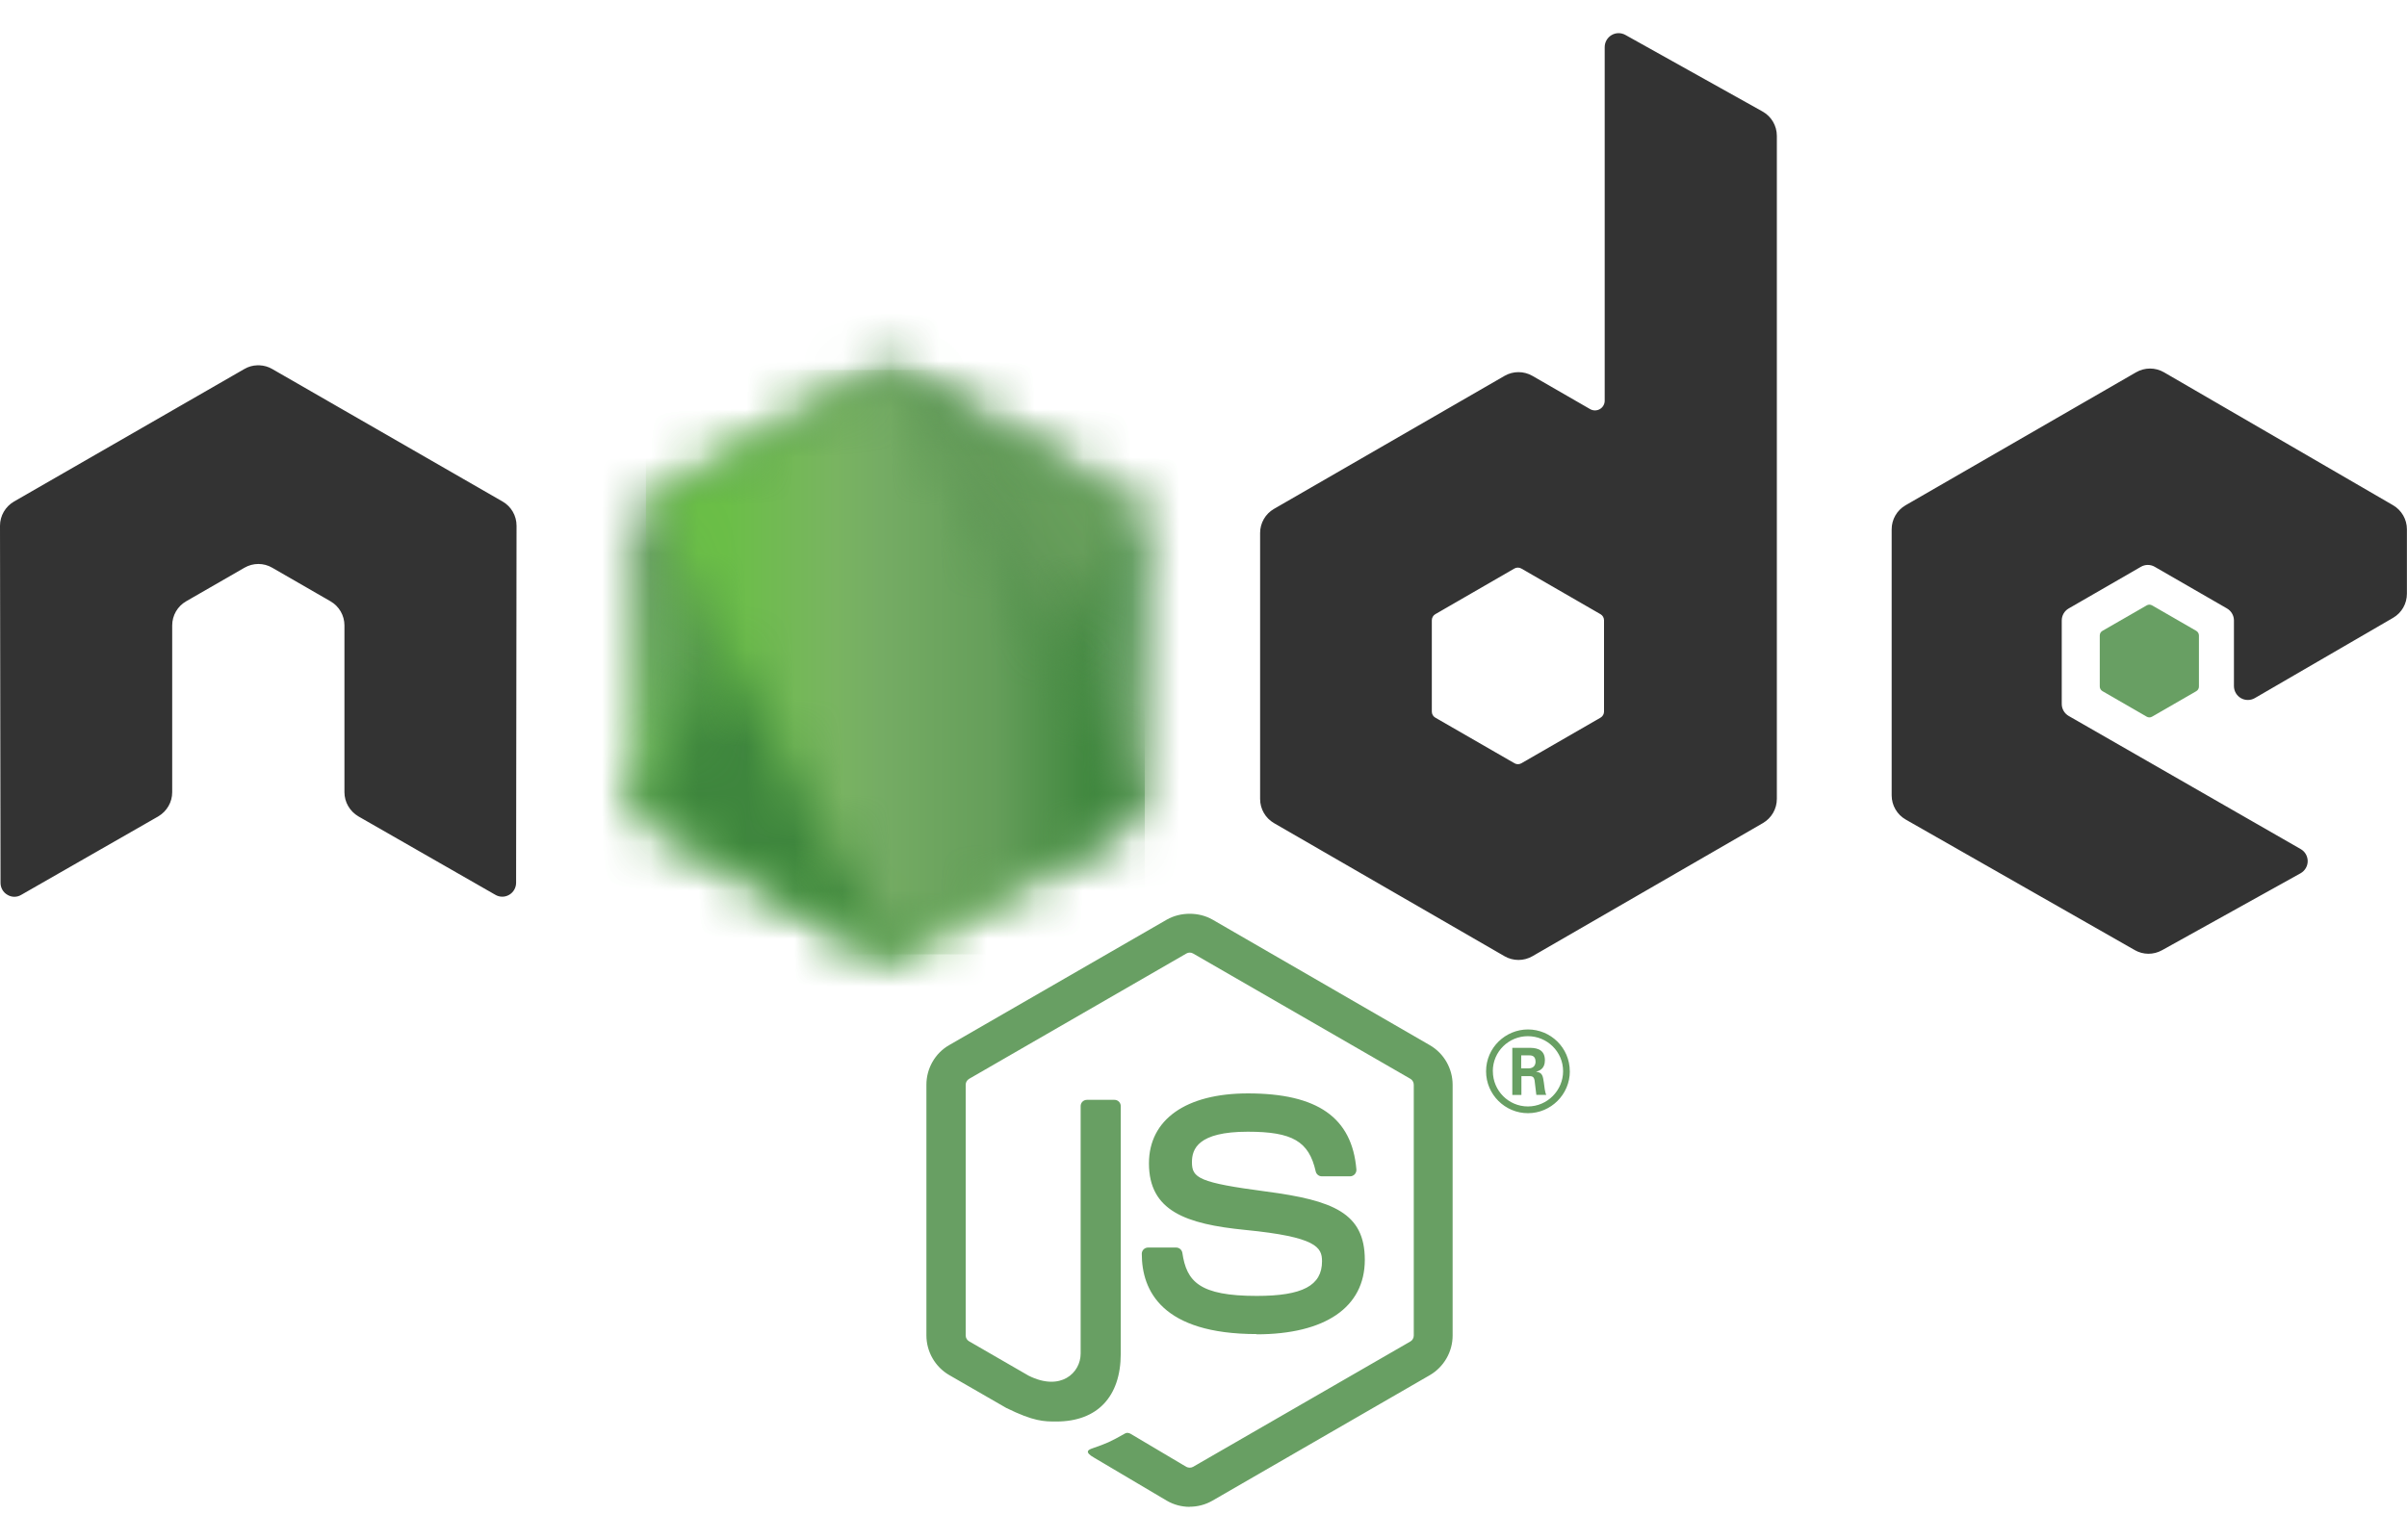 <svg fill="none" height="32" viewBox="0 0 50 32" width="50" xmlns="http://www.w3.org/2000/svg" xmlns:xlink="http://www.w3.org/1999/xlink"><linearGradient id="a" gradientUnits="userSpaceOnUse" x1="21.889" x2="15.01" y1="6.746" y2="20.781"><stop offset=".3" stop-color="#3e863d"/><stop offset=".5" stop-color="#55934f"/><stop offset=".8" stop-color="#5aad45"/></linearGradient><linearGradient id="b" gradientUnits="userSpaceOnUse" x1="12.227" x2="24.758" y1="18.475" y2="9.217"><stop offset=".57" stop-color="#3e863d"/><stop offset=".72" stop-color="#619857"/><stop offset="1" stop-color="#76ac64"/></linearGradient><linearGradient id="c" gradientUnits="userSpaceOnUse" x1="13.422" x2="23.783" y1="13.759" y2="13.759"><stop offset=".16" stop-color="#6bbf47"/><stop offset=".38" stop-color="#79b461"/><stop offset=".47" stop-color="#75ac64"/><stop offset=".7" stop-color="#659e5a"/><stop offset=".9" stop-color="#3e863d"/></linearGradient><clipPath id="d"><path d="m0 .689h50v30.622h-50z"/></clipPath><mask id="e" height="13" maskUnits="userSpaceOnUse" width="11" x="13" y="7"><path d="m18.166 7.763-4.762 2.749c-.178.103-.288.293-.288.498v5.501c0 .205.109.395.288.498l4.762 2.751c.178.102.398.102.575 0l4.761-2.751c.177-.103.287-.293.287-.498v-5.501c0-.205-.11-.395-.288-.498l-4.761-2.749c-.089-.051-.189-.077-.288-.077-.1 0-.199.026-.288.077" fill="#fff"/></mask><mask id="f" height="13" maskUnits="userSpaceOnUse" width="11" x="13" y="7"><path d="m13.235 16.86c.046.059.102.11.17.149l4.085 2.36.68.391c.102.059.218.084.332.075.038-.003.076-.01.113-.021l5.022-9.196c-.038-.042-.083-.077-.134-.106l-3.118-1.801-1.648-.948c-.047-.027-.098-.046-.149-.06z" fill="#fff"/></mask><mask id="g" height="13" maskUnits="userSpaceOnUse" width="11" x="13" y="7"><path d="m18.396 7.69c-.08.008-.158.033-.23.074l-4.748 2.741 5.12 9.326c.071-.01.141-.034.205-.07l4.762-2.751c.147-.085.247-.229.278-.393l-5.22-8.917c-.038-.008-.077-.012-.116-.012-.016 0-.032.001-.048.002" fill="#fff"/></mask><g clip-path="url(#d)"><path d="m24.713 31.311c-.165 0-.329-.043-.474-.127l-1.507-.892c-.225-.126-.115-.17-.041-.196.3-.105.361-.129.682-.311.034-.019.078-.012.112.008l1.158.687c.042.023.101.023.14 0l4.516-2.606c.042-.024.069-.072.069-.122v-5.211c0-.052-.027-.098-.07-.124l-4.514-2.604c-.042-.025-.097-.025-.139 0l-4.513 2.604c-.044.025-.072.073-.072.123v5.21c0 .05.027.097.07.121l1.236.714c.671.336 1.082-.06 1.082-.458v-5.143c0-.073.058-.13.131-.13h.572c.071 0 .13.057.13.13v5.145c0 .895-.488 1.409-1.337 1.409-.261 0-.467 0-1.041-.282l-1.185-.683c-.293-.17-.474-.486-.474-.824v-5.21c0-.339.181-.656.474-.823l4.52-2.607c.286-.162.666-.162.949 0l4.514 2.609c.292.168.474.484.474.823v5.211c0 .338-.182.653-.474.823l-4.514 2.607c-.145.084-.309.127-.476.127" fill="#689f63"/><path d="m26.108 27.721c-1.976 0-2.39-.907-2.39-1.668 0-.072.058-.13.131-.13h.583c.064 0 .119.047.129.111.088.594.35.894 1.545.894.952 0 1.356-.215 1.356-.72 0-.29-.115-.506-1.594-.651-1.236-.122-2.001-.395-2.001-1.383 0-.911.769-1.454 2.056-1.454 1.446 0 2.162.502 2.253 1.58.003.037-.01.073-.035.101-.025.026-.06.042-.096.042h-.587c-.061 0-.114-.043-.127-.102-.141-.625-.483-.825-1.411-.825-1.039 0-1.16.362-1.16.633 0 .329.142.425 1.544.61 1.388.184 2.047.444 2.047 1.42 0 .983-.821 1.547-2.252 1.547m5.5-5.526h.151c.124 0 .148-.087.148-.138 0-.133-.092-.133-.142-.133h-.156zm-.184-.427h.336c.115 0 .341 0 .341.258 0 .18-.115.217-.184.24.135.009.143.097.162.222.009.078.024.212.051.258h-.207c-.006-.045-.037-.294-.037-.307-.013-.055-.033-.083-.102-.083h-.171v.391h-.189zm-.404.486c0 .405.327.732.728.732.405 0 .731-.335.731-.732 0-.406-.331-.728-.732-.728-.396 0-.728.318-.728.727m1.6.003c0 .479-.392.87-.87.87-.475 0-.87-.387-.87-.87 0-.493.405-.87.87-.87.469 0 .869.379.869.87" fill="#689f63"/><path clip-rule="evenodd" d="m10.73 10.924c0-.208-.11-.399-.289-.502l-4.787-2.755c-.081-.047-.171-.072-.263-.076h-.05c-.092.003-.182.028-.264.076l-4.787 2.755c-.178.104-.29.295-.29.503l.011 7.419c0 .103.053.199.144.25.088.054.199.054.287 0l2.846-1.63c.18-.107.289-.296.289-.502v-3.466c0-.207.11-.398.289-.501l1.212-.698c.09-.052.189-.078.289-.078.099 0 .2.026.288.078l1.211.698c.179.103.289.294.289.501v3.466c0 .206.111.396.29.502l2.844 1.629c.089.053.2.053.289 0 .088-.051.143-.147.143-.25zm22.59 3.863c0 .052-.028.099-.072.125l-1.644.948c-.045.026-.1.026-.144 0l-1.645-.948c-.045-.026-.072-.073-.072-.125v-1.898c0-.052.027-.1.071-.126l1.643-.949c.045-.026.101-.026.146 0l1.645.949c.045.026.072.074.072.126zm.444-14.061c-.09-.05-.199-.049-.287.003-.088.052-.143.147-.143.25v7.347c0 .072-.038.139-.101.175-.062.036-.14.036-.202 0l-1.199-.691c-.179-.103-.399-.103-.578 0l-4.789 2.764c-.179.103-.289.294-.289.5v5.529c0 .207.11.397.289.501l4.789 2.766c.179.103.399.103.578 0l4.789-2.767c.178-.104.289-.294.289-.501v-13.78c0-.21-.114-.403-.297-.505zm15.947 12.112c.178-.103.287-.294.287-.5v-1.34c0-.206-.11-.396-.288-.5l-4.758-2.762c-.18-.104-.4-.104-.58 0l-4.788 2.763c-.18.104-.289.294-.289.501v5.527c0 .208.112.4.292.503l4.757 2.712c.175.101.39.102.567.003l2.878-1.599c.09-.051.148-.147.148-.251s-.055-.201-.146-.252l-4.817-2.765c-.09-.051-.146-.147-.146-.25v-1.734c0-.103.054-.199.145-.251l1.499-.865c.089-.052.199-.052.288 0l1.5.865c.089.051.145.147.145.25v1.363c0 .103.055.199.145.251.089.051.2.051.289-.001z" fill="#333" fill-rule="evenodd"/><path clip-rule="evenodd" d="m44.593 12.579c.034-.02.076-.02.111 0l.919.53c.034.02.055.057.055.096v1.061c0 .04-.021.076-.055.096l-.919.53c-.034.02-.077.02-.111 0l-.918-.53c-.035-.02-.057-.057-.057-.096v-1.061c0-.04.02-.076.055-.096z" fill="#689f63" fill-rule="evenodd"/><g mask="url(#e)"><path d="m28.602 10.045-13.418-6.577-6.88 14.035 13.418 6.577z" fill="url(#a)"/></g><g mask="url(#f)"><path d="m7.433 11.99 9.474 12.823 12.53-9.258-9.475-12.823z" fill="url(#b)"/></g><g mask="url(#g)"><path d="m13.418 7.688v12.143h10.363v-12.143z" fill="url(#c)"/></g></g></svg>